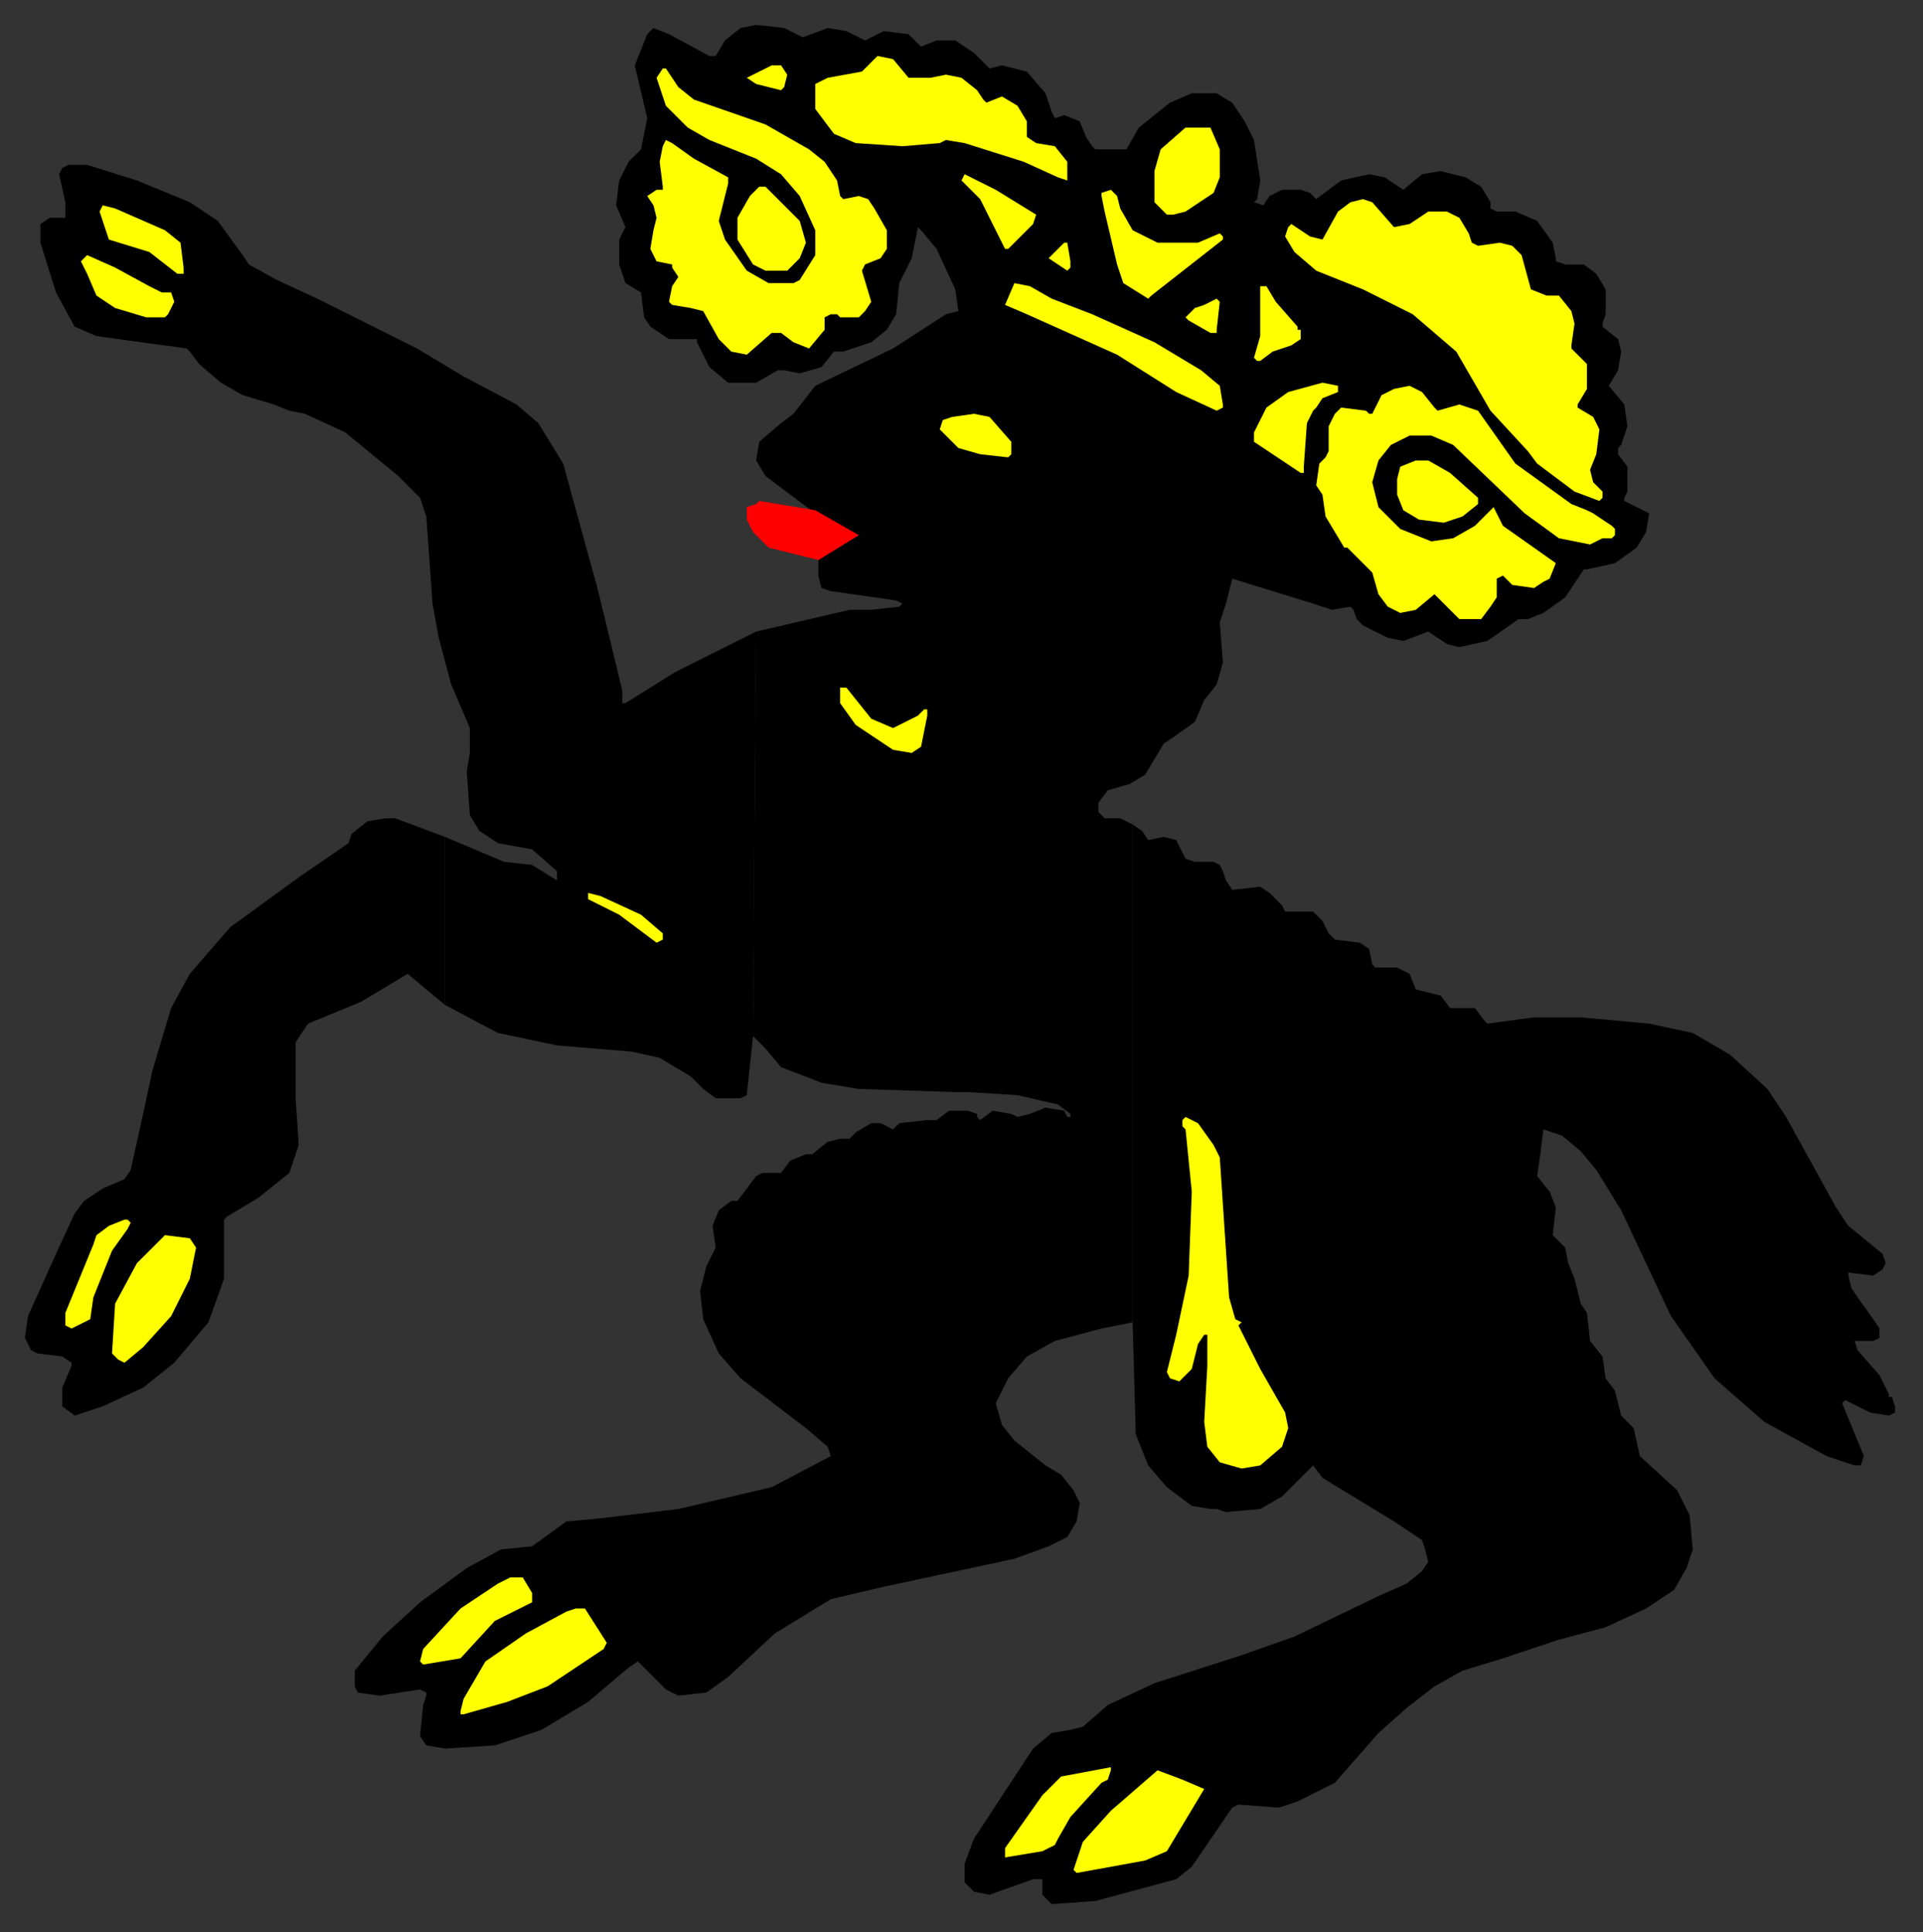 <?xml version="1.0" encoding="UTF-8" standalone="no"?>
<svg
   xmlns:dc="http://purl.org/dc/elements/1.1/"
   xmlns:cc="http://creativecommons.org/ns#"
   xmlns:rdf="http://www.w3.org/1999/02/22-rdf-syntax-ns#"
   xmlns:svg="http://www.w3.org/2000/svg"
   xmlns="http://www.w3.org/2000/svg"
   xmlns:sodipodi="http://sodipodi.sourceforge.net/DTD/sodipodi-0.dtd"
   xmlns:inkscape="http://www.inkscape.org/namespaces/inkscape"
   version="1.0"
   width="163.512mm"
   height="164.306mm"
   id="svg77"
   sodipodi:docname="CREST002.WMF">
  <rect width="100%" height="100%" fill="#333333" stroke="none"/>
  <sodipodi:namedview
     pagecolor="#ffffff"
     bordercolor="#666666"
     borderopacity="1"
     objecttolerance="10"
     gridtolerance="10"
     guidetolerance="10"
     inkscape:pageopacity="0"
     inkscape:pageshadow="2"
     inkscape:window-width="640"
     inkscape:window-height="480"
     id="namedview79" />
  <defs
     id="defs3">
    <pattern
       id="WMFhbasepattern"
       patternUnits="userSpaceOnUse"
       width="6"
       height="6"
       x="0"
       y="0" />
  </defs>
  <path
     style="fill:#000000;fill-rule:evenodd;fill-opacity:1;stroke:none;"
     d="  M 364,265   L 367,267   L 369,270   L 374,269   L 378,270   L 381,276   L 384,277   L 390,277   L 392,278   L 393,280   L 394,283   L 396,286   L 405,285   L 408,287   L 412,291   L 413,293   L 422,293   L 425,296   L 427,300   L 429,302   L 437,303   L 440,305   L 441,310   L 442,311   L 449,311   L 453,313   L 455,318   L 459,319   L 463,320   L 466,324   L 474,324   L 477,328   L 478,329   L 493,327   L 508,327   L 508,370   L 502,365   L 496,363   L 495,371   L 494,378   L 498,383   L 500,388   L 499,397   L 503,401   L 504,406   L 506,411   L 508,419   L 510,422   L 511,431   L 515,436   L 516,443   L 519,447   L 521,455   L 525,459   L 527,468   L 539,479   L 543,487   L 544,498   L 542,504   L 538,511   L 529,517   L 516,523   L 501,527   L 483,533   L 470,537   L 461,542   L 452,549   L 443,557   L 443,513   L 452,509   L 457,505   L 459,502   L 458,498   L 457,495   L 448,489   L 425,475   L 422,471   L 412,481   L 405,485   L 394,486   L 391,485   L 389,485   L 383,484   L 375,478   L 369,471   L 365,461   L 364,425   L 364,265  z "
     id="path5" />
  <path
     style="fill:#000000;fill-rule:evenodd;fill-opacity:1;stroke:none;"
     d="  M 396,186   L 396,33   L 400,39   L 403,45   L 405,58   L 404,64   L 403,65   L 406,66   L 408,63   L 412,61   L 418,61   L 421,62   L 423,64   L 431,58   L 440,56   L 445,57   L 451,61   L 457,56   L 463,55   L 471,57   L 476,60   L 479,65   L 479,66   L 479,67   L 481,68   L 487,68   L 494,71   L 499,78   L 500,83   L 500,84   L 503,85   L 509,85   L 513,88   L 516,93   L 516,101   L 515,104   L 515,105   L 520,109   L 521,113   L 520,119   L 517,124   L 522,130   L 523,137   L 521,143   L 520,144   L 520,146   L 523,150   L 523,158   L 522,160   L 522,161   L 528,164   L 530,165   L 529,171   L 526,176   L 519,181   L 510,183   L 509,183   L 503,192   L 496,197   L 491,199   L 488,199   L 478,206   L 469,208   L 465,207   L 459,203   L 451,206   L 446,205   L 438,201   L 436,199   L 435,196   L 434,195   L 428,196   L 422,194   L 396,186  z "
     id="path7" />
  <path
     style="fill:#000000;fill-rule:evenodd;fill-opacity:1;stroke:none;"
     d="  M 396,33   L 396,186   L 394,194   L 392,200   L 393,213   L 391,220   L 387,225   L 384,232   L 377,237   L 374,239   L 368,249   L 363,252   L 356,254   L 353,258   L 353,261   L 355,263   L 360,263   L 364,265   L 364,425   L 354,427   L 339,431   L 330,436   L 324,443   L 320,451   L 322,458   L 326,463   L 336,471   L 341,474   L 345,479   L 347,483   L 346,489   L 343,494   L 337,497   L 326,501   L 284,510   L 267,514   L 267,468   L 266,465   L 259,459   L 238,443   L 231,435   L 226,424   L 225,415   L 227,407   L 230,401   L 229,394   L 231,389   L 235,386   L 237,386   L 243,378   L 245,377   L 251,377   L 254,373   L 259,371   L 260,371   L 261,371   L 266,367   L 270,366   L 273,366   L 275,364   L 280,361   L 283,361   L 287,363   L 289,361   L 298,360   L 301,360   L 305,357   L 311,357   L 314,358   L 314,359   L 315,360   L 319,357   L 325,358   L 327,359   L 331,358   L 336,356   L 342,357   L 343,359   L 344,359   L 344,358   L 340,355   L 327,352   L 311,351   L 307,351   L 276,350   L 264,348   L 251,343   L 246,337   L 242,333   L 243,203   L 273,196   L 277,196   L 279,196   L 280,196   L 289,195   L 290,194   L 288,193   L 267,190   L 264,189   L 263,185   L 263,180   L 276,172   L 262,165   L 246,153   L 243,148   L 244,142   L 251,136   L 255,133   L 262,124   L 287,112   L 304,101   L 308,100   L 307,93   L 301,80   L 296,74   L 295,73   L 295,73   L 293,83   L 289,91   L 288,101   L 285,106   L 280,110   L 271,113   L 268,113   L 264,118   L 257,120   L 252,119   L 250,119   L 243,123   L 234,123   L 228,118   L 226,114   L 224,110   L 224,109   L 215,109   L 209,105   L 207,102   L 206,94   L 201,91   L 199,85   L 199,77   L 201,73   L 198,66   L 199,58   L 202,52   L 206,48   L 208,38   L 204,21   L 208,11   L 210,9   L 215,11   L 228,18   L 230,18   L 233,13   L 238,9   L 243,8   L 252,9   L 258,12   L 266,9   L 272,10   L 278,13   L 284,10   L 292,11   L 296,15   L 301,13   L 307,13   L 313,17   L 318,22   L 322,21   L 330,23   L 336,30   L 338,36   L 339,38   L 342,37   L 347,39   L 349,44   L 351,47   L 352,48   L 360,48   L 361,48   L 362,48   L 366,41   L 376,33   L 383,30   L 391,30   L 396,33  z "
     id="path9" />
  <path
     style="fill:#000000;fill-rule:evenodd;fill-opacity:1;stroke:none;"
     d="  M 243,203   L 242,333   L 240,352   L 238,353   L 230,353   L 226,350   L 222,346   L 212,340   L 203,338   L 179,336   L 160,332   L 143,323   L 143,269   L 162,277   L 171,278   L 179,283   L 179,280   L 171,273   L 160,271   L 154,267   L 151,262   L 150,248   L 151,242   L 151,234   L 145,220   L 141,205   L 139,194   L 137,166   L 135,160   L 128,153   L 111,139   L 98,133   L 93,132   L 88,130   L 78,127   L 71,123   L 64,117   L 61,113   L 60,112   L 38,109   L 31,108   L 24,105   L 18,94   L 13,78   L 13,72   L 16,70   L 21,70   L 21,65   L 19,56   L 20,54   L 22,53   L 28,53   L 44,58   L 61,65   L 70,71   L 78,82   L 80,85   L 89,90   L 102,96   L 134,112   L 149,121   L 166,130   L 173,136   L 181,149   L 184,160   L 192,189   L 200,222   L 200,225   L 200,226   L 201,226   L 217,216   L 243,203  z "
     id="path11" />
  <path
     style="fill:#000000;fill-rule:evenodd;fill-opacity:1;stroke:none;"
     d="  M 143,323   L 131,313   L 116,322   L 99,329   L 95,335   L 95,353   L 96,368   L 93,377   L 83,385   L 73,391   L 72,392   L 72,411   L 67,425   L 56,438   L 46,446   L 33,452   L 24,455   L 20,452   L 20,446   L 23,439   L 23,438   L 20,436   L 12,435   L 10,434   L 8,430   L 9,423   L 18,403   L 24,390   L 27,386   L 33,382   L 40,379   L 42,376   L 46,358   L 49,344   L 55,324   L 61,313   L 74,298   L 96,282   L 112,271   L 113,268   L 118,264   L 124,263   L 127,263   L 143,269   L 143,323  z "
     id="path13" />
  <path
     style="fill:#000000;fill-rule:evenodd;fill-opacity:1;stroke:none;"
     d="  M 267,468   L 267,514   L 249,525   L 234,539   L 227,544   L 218,545   L 214,543   L 205,534   L 202,536   L 189,547   L 174,556   L 159,561   L 143,562   L 137,561   L 135,558   L 136,548   L 137,545   L 137,544   L 135,543   L 122,545   L 115,544   L 114,542   L 114,537   L 123,526   L 135,515   L 150,504   L 161,498   L 171,497   L 182,489   L 193,488   L 218,485   L 248,478   L 267,468  z "
     id="path15" />
  <path
     style="fill:#000000;fill-rule:evenodd;fill-opacity:1;stroke:none;"
     d="  M 443,557   L 429,573   L 417,579   L 411,581   L 398,580   L 398,580   L 396,581   L 383,600   L 378,604   L 352,611   L 338,612   L 335,609   L 335,604   L 332,604   L 318,609   L 313,608   L 310,605   L 310,599   L 313,591   L 332,562   L 338,557   L 344,556   L 348,555   L 356,548   L 371,541   L 399,532   L 416,526   L 443,513   L 443,557  z "
     id="path17" />
  <path
     style="fill:#000000;fill-rule:evenodd;fill-opacity:1;stroke:none;"
     d="  M 508,327   L 530,329   L 544,332   L 556,339   L 568,350   L 574,359   L 590,388   L 594,394   L 605,403   L 606,406   L 605,408   L 602,410   L 594,409   L 594,410   L 595,414   L 597,417   L 602,424   L 604,427   L 604,430   L 602,431   L 596,431   L 597,434   L 604,442   L 607,448   L 607,449   L 607,449   L 608,449   L 609,452   L 609,454   L 607,455   L 601,454   L 593,450   L 593,450   L 592,451   L 599,468   L 598,471   L 596,471   L 587,468   L 567,457   L 551,443   L 537,423   L 521,389   L 513,376   L 508,370   L 508,327  z "
     id="path19" />
  <path
     style="fill:#ffff00;fill-rule:evenodd;fill-opacity:1;stroke:none;"
     d="  M 292,25   L 299,25   L 304,24   L 309,25   L 314,29   L 316,32   L 317,33   L 322,31   L 327,34   L 330,39   L 330,44   L 333,46   L 339,47   L 343,52   L 343,57   L 343,58   L 340,57   L 329,52   L 310,46   L 304,45   L 302,46   L 290,47   L 275,46   L 268,43   L 262,35   L 262,30   L 262,27   L 266,25   L 277,23   L 281,19   L 282,18   L 287,19   L 292,25  z "
     id="path21" />
  <path
     style="fill:#ffff00;fill-rule:evenodd;fill-opacity:1;stroke:none;"
     d="  M 253,24   L 252,28   L 251,29   L 243,27   L 240,25   L 244,23   L 248,21   L 251,21   L 253,24  z "
     id="path23" />
  <path
     style="fill:#ffff00;fill-rule:evenodd;fill-opacity:1;stroke:none;"
     d="  M 218,28   L 223,32   L 246,40   L 260,48   L 265,52   L 269,58   L 270,63   L 271,64   L 276,63   L 279,64   L 281,67   L 285,74   L 285,80   L 283,83   L 278,85   L 277,87   L 280,97   L 278,100   L 276,102   L 270,102   L 269,101   L 267,101   L 265,102   L 265,106   L 260,112   L 255,110   L 251,107   L 248,107   L 240,114   L 235,113   L 231,109   L 226,100   L 222,99   L 216,98   L 215,97   L 216,92   L 218,89   L 216,86   L 216,85   L 211,84   L 209,80   L 210,74   L 211,70   L 210,66   L 208,63   L 211,61   L 213,61   L 213,60   L 212,52   L 213,47   L 214,45   L 216,46   L 223,51   L 234,57   L 234,59   L 231,71   L 233,77   L 240,87   L 247,91   L 255,91   L 257,90   L 262,82   L 262,74   L 257,63   L 251,56   L 243,51   L 228,45   L 221,41   L 214,34   L 212,28   L 211,25   L 213,22   L 214,22   L 218,28  z "
     id="path25" />
  <path
     style="fill:#ffff00;fill-rule:evenodd;fill-opacity:1;stroke:none;"
     d="  M 392,48   L 392,57   L 390,62   L 381,68   L 377,69   L 375,69   L 371,65   L 371,55   L 373,48   L 381,41   L 383,41   L 389,41   L 392,48  z "
     id="path27" />
  <path
     style="fill:#ffff00;fill-rule:evenodd;fill-opacity:1;stroke:none;"
     d="  M 333,69   L 332,72   L 324,80   L 323,80   L 315,64   L 309,58   L 310,56   L 320,61   L 333,69  z "
     id="path29" />
  <path
     style="fill:#ffff00;fill-rule:evenodd;fill-opacity:1;stroke:none;"
     d="  M 257,71   L 259,78   L 257,83   L 253,87   L 246,87   L 242,85   L 237,77   L 237,70   L 241,63   L 244,60   L 246,60   L 257,71  z "
     id="path31" />
  <path
     style="fill:#ffff00;fill-rule:evenodd;fill-opacity:1;stroke:none;"
     d="  M 360,67   L 364,74   L 372,78   L 385,78   L 392,75   L 392,75   L 393,76   L 393,77   L 370,95   L 370,95   L 369,96   L 361,91   L 359,85   L 355,68   L 354,63   L 354,62   L 357,61   L 359,63   L 360,67  z "
     id="path33" />
  <path
     style="fill:#ffff00;fill-rule:evenodd;fill-opacity:1;stroke:none;"
     d="  M 448,73   L 453,72   L 459,68   L 465,68   L 469,70   L 472,75   L 473,78   L 475,79   L 482,78   L 486,79   L 489,82   L 492,93   L 497,95   L 501,95   L 505,100   L 506,104   L 505,111   L 505,112   L 510,117   L 510,125   L 507,130   L 507,131   L 512,134   L 514,138   L 513,146   L 511,151   L 512,155   L 515,158   L 515,160   L 514,161   L 506,158   L 494,149   L 491,145   L 479,132   L 468,113   L 454,101   L 438,93   L 423,87   L 416,81   L 413,76   L 414,73   L 415,72   L 418,74   L 421,76   L 425,77   L 425,77   L 430,68   L 434,65   L 438,64   L 441,65   L 448,73  z "
     id="path35" />
  <path
     style="fill:#ffff00;fill-rule:evenodd;fill-opacity:1;stroke:none;"
     d="  M 53,74   L 58,78   L 59,86   L 59,88   L 57,88   L 48,81   L 35,77   L 32,68   L 33,66   L 37,67   L 53,74  z "
     id="path37" />
  <path
     style="fill:#ffff00;fill-rule:evenodd;fill-opacity:1;stroke:none;"
     d="  M 344,84   L 344,86   L 343,87   L 337,83   L 337,83   L 342,78   L 343,78   L 344,84  z "
     id="path39" />
  <path
     style="fill:#ffff00;fill-rule:evenodd;fill-opacity:1;stroke:none;"
     d="  M 48,92   L 52,94   L 55,94   L 56,97   L 54,101   L 53,102   L 47,102   L 37,99   L 31,95   L 28,88   L 26,84   L 28,82   L 37,86   L 48,92  z "
     id="path41" />
  <path
     style="fill:#ffff00;fill-rule:evenodd;fill-opacity:1;stroke:none;"
     d="  M 338,96   L 351,101   L 371,110   L 386,119   L 392,124   L 393,130   L 393,131   L 391,132   L 378,126   L 359,114   L 330,101   L 323,98   L 326,91   L 331,92   L 338,96  z "
     id="path43" />
  <path
     style="fill:#ffff00;fill-rule:evenodd;fill-opacity:1;stroke:none;"
     d="  M 410,97   L 417,105   L 417,106   L 418,106   L 418,109   L 415,111   L 409,113   L 405,116   L 404,116   L 403,115   L 405,108   L 405,94   L 405,92   L 407,92   L 407,92   L 410,97  z "
     id="path45" />
  <path
     style="fill:#ffff00;fill-rule:evenodd;fill-opacity:1;stroke:none;"
     d="  M 391,106   L 391,107   L 389,107   L 382,103   L 381,102   L 384,99   L 387,98   L 391,96   L 392,97   L 391,106  z "
     id="path47" />
  <path
     style="fill:#ffff00;fill-rule:evenodd;fill-opacity:1;stroke:none;"
     d="  M 430,124   L 430,126   L 425,128   L 423,131   L 422,132   L 420,136   L 419,150   L 419,152   L 418,152   L 403,142   L 403,139   L 407,131   L 414,126   L 425,123   L 430,124   L 430,124  z "
     id="path49" />
  <path
     style="fill:#ffff00;fill-rule:evenodd;fill-opacity:1;stroke:none;"
     d="  M 461,131   L 462,132   L 469,130   L 475,132   L 487,149   L 505,162   L 510,164   L 512,165   L 518,169   L 519,170   L 519,172   L 518,173   L 515,173   L 511,175   L 501,173   L 490,165   L 467,143   L 460,140   L 453,140   L 447,143   L 443,148   L 441,155   L 443,163   L 450,170   L 460,174   L 467,173   L 474,169   L 480,163   L 483,169   L 500,181   L 498,186   L 496,187   L 493,189   L 486,188   L 483,185   L 481,186   L 481,192   L 479,195   L 476,199   L 469,199   L 461,191   L 455,196   L 450,197   L 446,195   L 443,191   L 441,184   L 433,176   L 432,176   L 426,166   L 425,159   L 423,156   L 424,149   L 426,147   L 427,145   L 427,137   L 429,133   L 431,131   L 439,132   L 440,133   L 441,133   L 444,127   L 448,125   L 453,124   L 457,126   L 461,131  z "
     id="path51" />
  <path
     style="fill:#ffff00;fill-rule:evenodd;fill-opacity:1;stroke:none;"
     d="  M 325,142   L 325,144   L 325,146   L 324,147   L 315,146   L 308,144   L 303,139   L 302,138   L 303,135   L 306,134   L 313,133   L 318,134   L 325,142  z "
     id="path53" />
  <path
     style="fill:#ffff00;fill-rule:evenodd;fill-opacity:1;stroke:none;"
     d="  M 466,152   L 475,160   L 475,162   L 470,166   L 464,168   L 456,167   L 451,164   L 449,159   L 449,154   L 450,150   L 455,148   L 459,148   L 466,152  z "
     id="path55" />
  <path
     style="fill:#ffff00;fill-rule:evenodd;fill-opacity:1;stroke:none;"
     d="  M 280,231   L 287,234   L 295,230   L 297,228   L 298,228   L 298,230   L 296,240   L 293,242   L 287,241   L 275,233   L 270,226   L 270,222   L 270,221   L 272,221   L 280,231  z "
     id="path57" />
  <path
     style="fill:#ffff00;fill-rule:evenodd;fill-opacity:1;stroke:none;"
     d="  M 206,294   L 213,300   L 213,301   L 213,302   L 211,303   L 199,294   L 189,289   L 189,287   L 193,288   L 206,294  z "
     id="path59" />
  <path
     style="fill:#ffff00;fill-rule:evenodd;fill-opacity:1;stroke:none;"
     d="  M 390,368   L 392,372   L 395,417   L 397,424   L 399,425   L 398,426   L 405,440   L 413,454   L 414,459   L 412,465   L 405,471   L 399,472   L 392,470   L 388,465   L 387,457   L 388,439   L 388,429   L 387,429   L 385,432   L 383,440   L 379,444   L 376,443   L 375,441   L 378,429   L 382,410   L 383,383   L 381,363   L 380,362   L 380,360   L 381,359   L 385,361   L 390,368  z "
     id="path61" />
  <path
     style="fill:#ffff00;fill-rule:evenodd;fill-opacity:1;stroke:none;"
     d="  M 42,393   L 41,395   L 36,402   L 30,417   L 29,424   L 29,424   L 23,427   L 21,426   L 21,422   L 30,400   L 31,397   L 35,394   L 40,392   L 41,392   L 42,393  z "
     id="path63" />
  <path
     style="fill:#ffff00;fill-rule:evenodd;fill-opacity:1;stroke:none;"
     d="  M 63,401   L 61,411   L 55,423   L 46,433   L 40,438   L 38,437   L 36,435   L 37,419   L 44,406   L 50,400   L 53,397   L 61,398   L 63,401  z "
     id="path65" />
  <path
     style="fill:#ffff00;fill-rule:evenodd;fill-opacity:1;stroke:none;"
     d="  M 171,512   L 171,515   L 159,521   L 148,533   L 136,535   L 135,534   L 136,530   L 148,517   L 160,509   L 164,507   L 166,507   L 168,507   L 171,512  z "
     id="path67" />
  <path
     style="fill:#ffff00;fill-rule:evenodd;fill-opacity:1;stroke:none;"
     d="  M 195,528   L 194,530   L 176,542   L 163,547   L 149,551   L 148,551   L 148,550   L 149,546   L 156,534   L 169,525   L 182,518   L 185,517   L 188,517   L 195,528  z "
     id="path69" />
  <path
     style="fill:#ffff00;fill-rule:evenodd;fill-opacity:1;stroke:none;"
     d="  M 356,572   L 354,573   L 344,584   L 340,591   L 339,593   L 335,595   L 323,597   L 323,594   L 335,577   L 341,571   L 357,568   L 357,569   L 356,572  z "
     id="path71" />
  <path
     style="fill:#ffff00;fill-rule:evenodd;fill-opacity:1;stroke:none;"
     d="  M 387,575   L 375,595   L 368,598   L 346,602   L 345,601   L 348,592   L 357,582   L 372,569   L 380,572   L 387,575  z "
     id="path73" />
  <path
     style="fill:#ff0000;fill-rule:evenodd;fill-opacity:1;stroke:none;"
     d="  M 276,172   L 263,180   L 247,176   L 242,171   L 240,167   L 240,163   L 243,162   L 244,161   L 262,164   L 276,172  z "
     id="path75" />
</svg>
